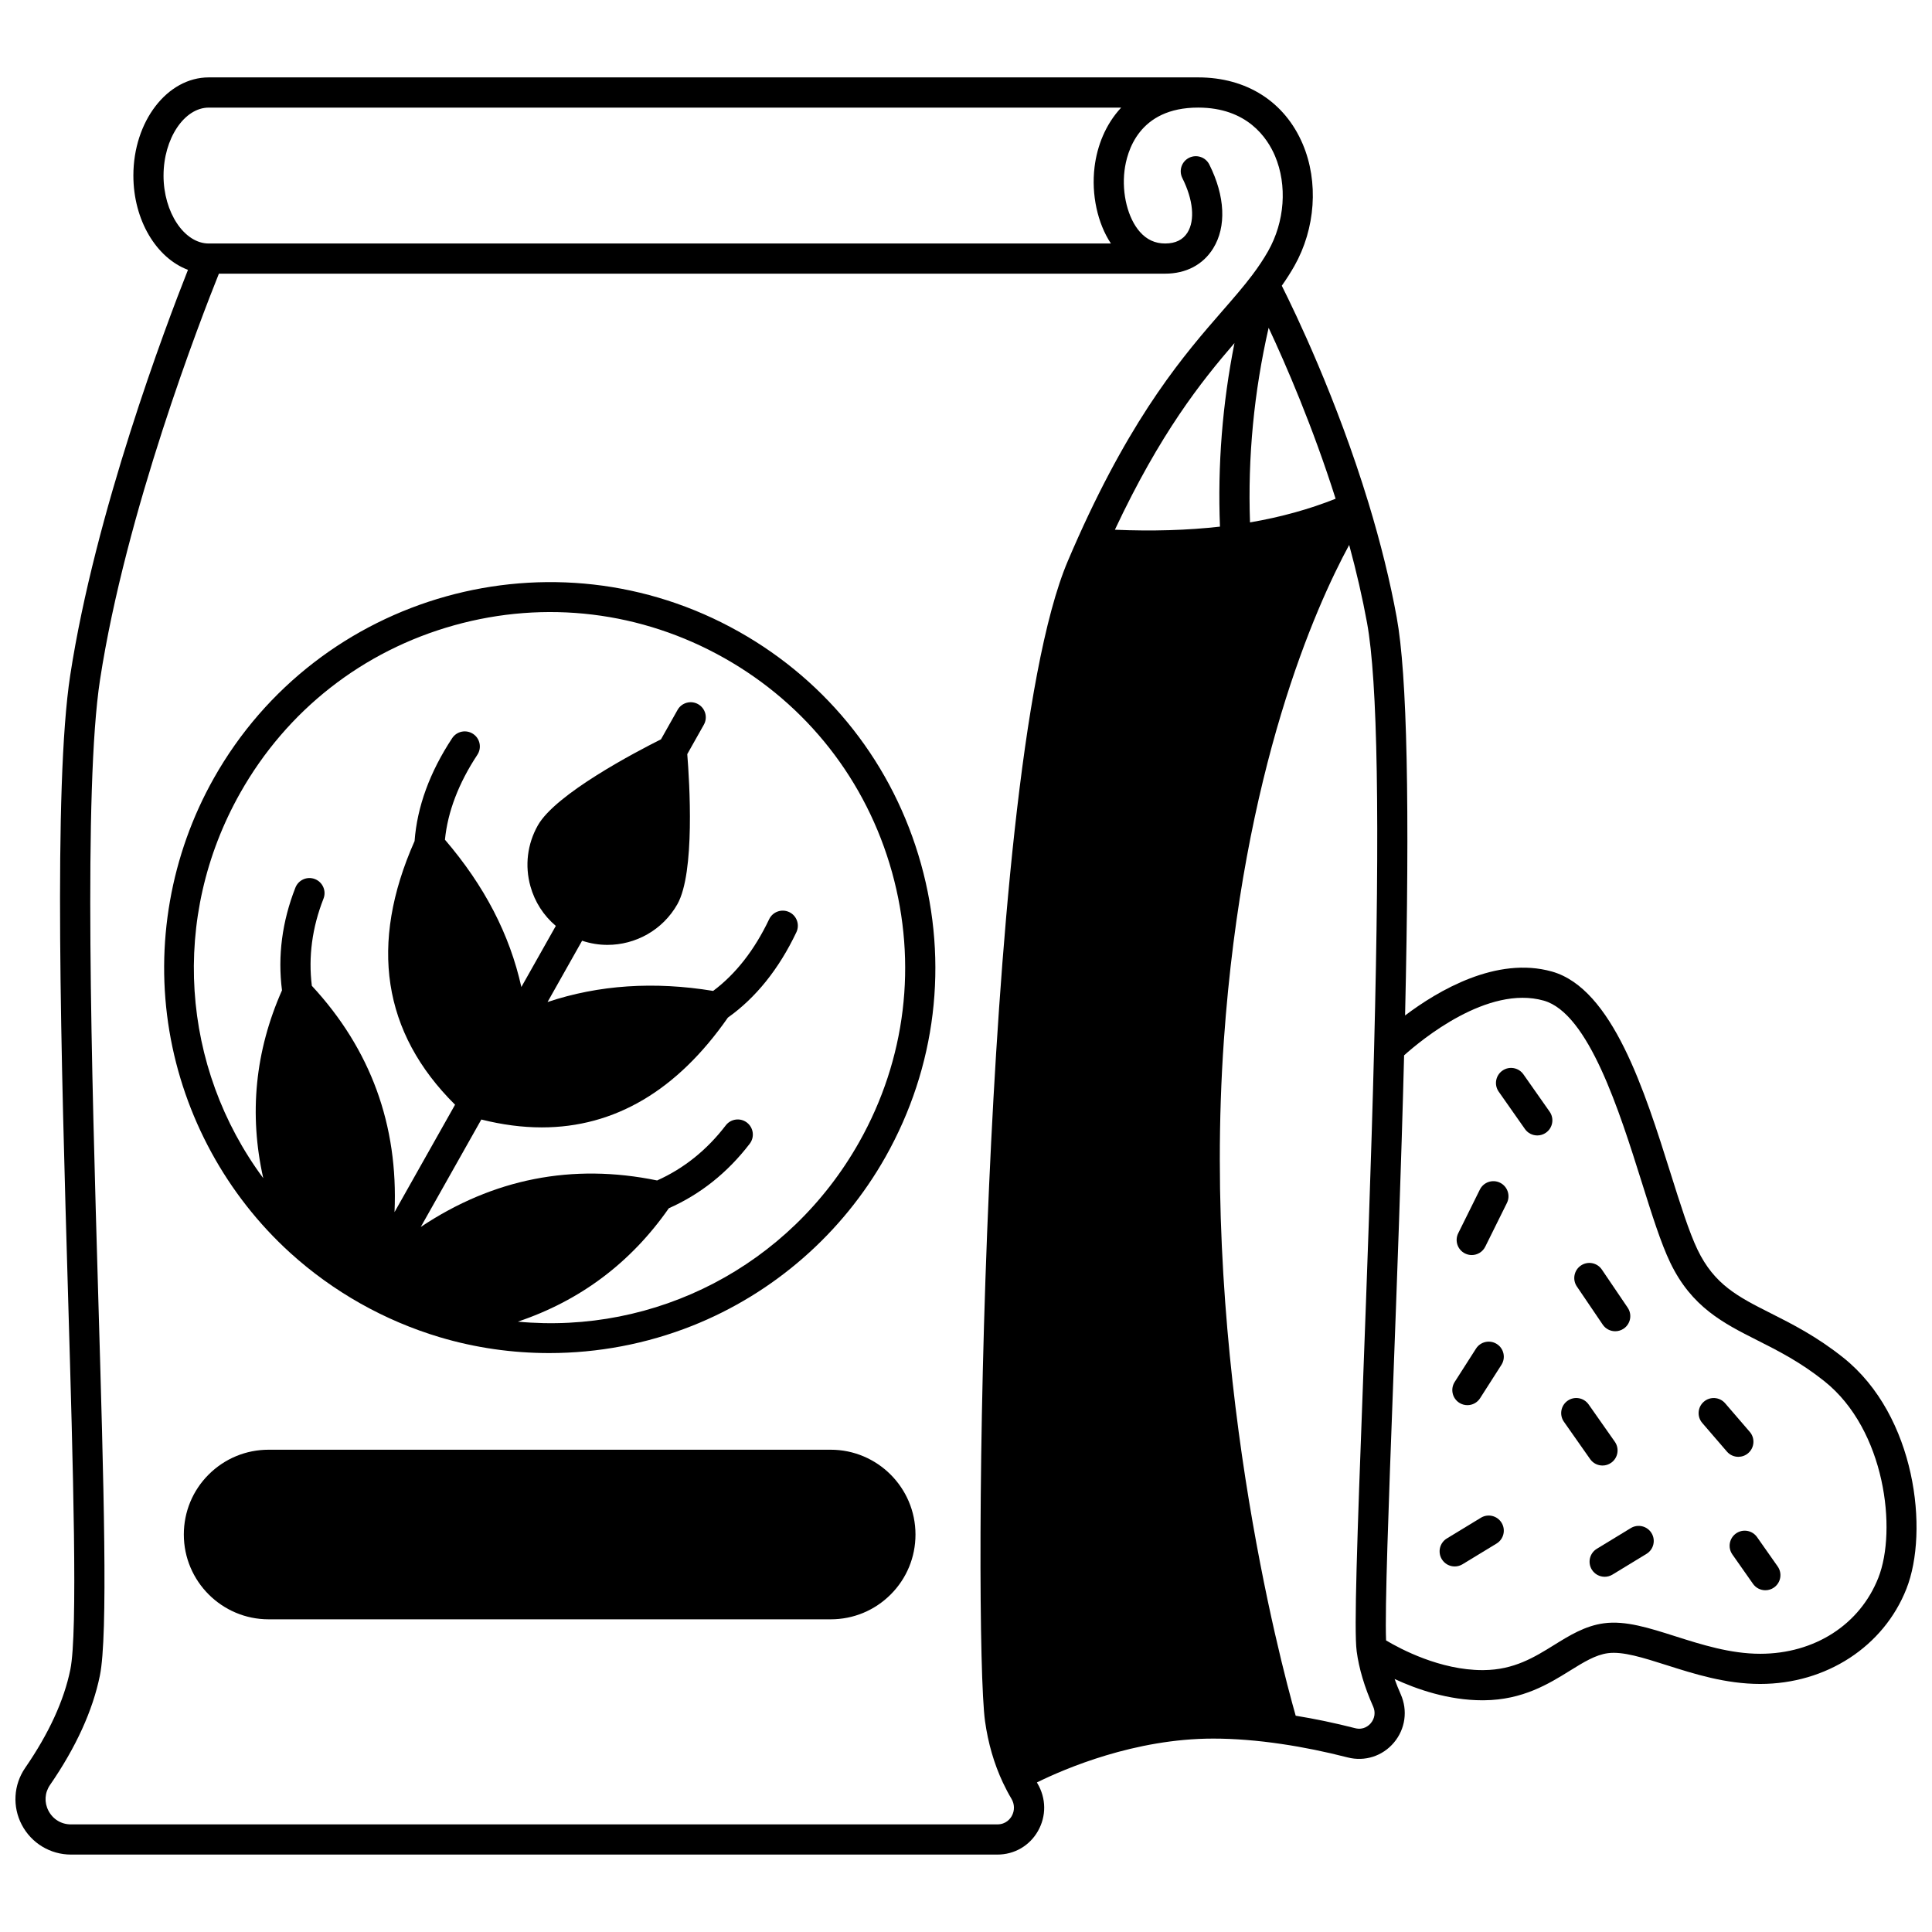 <?xml version="1.0" encoding="UTF-8"?>
<!-- Uploaded to: SVG Find, www.svgrepo.com, Generator: SVG Find Mixer Tools -->
<svg width="800px" height="800px" version="1.1" viewBox="144 144 512 512" xmlns="http://www.w3.org/2000/svg">
 <defs>
  <clipPath id="a">
   <path d="m148.09 164h503.81v472h-503.81z"/>
  </clipPath>
 </defs>
 <path d="m364.14 528.19h-148.95c-5.992 0-11.637 2.336-15.895 6.578-4.242 4.242-6.578 9.887-6.578 15.895 0 12.391 10.082 22.473 22.473 22.473h148.95c6.008 0 11.648-2.336 15.895-6.578 4.242-4.242 6.578-9.887 6.578-15.895 0-12.391-10.082-22.473-22.473-22.473z"/>
 <path d="m339.83 311.41c-49.078-27.664-111.51-10.238-139.17 38.84-11.438 20.293-15.617 44.094-11.766 67.023 3.793 22.59 15.172 43.457 32.035 58.762 5.637 5.117 11.883 9.621 18.57 13.391 6.695 3.773 13.785 6.785 21.074 8.957 9.414 2.805 19.195 4.199 28.973 4.195 12.887 0 25.785-2.422 37.887-7.227 21.605-8.578 39.801-24.477 51.238-44.766 13.398-23.773 16.742-51.344 9.406-77.629-7.336-26.293-24.469-48.148-48.246-61.547zm31.871 135.24c-18.605 33.004-54.082 51.012-90.477 47.602 16.539-5.559 29.945-15.617 40.02-30.051 8.352-3.699 15.57-9.434 21.441-17.105 1.344-1.754 1.008-4.262-0.746-5.606-1.754-1.34-4.266-1.008-5.606 0.746-5.012 6.551-11.133 11.441-18.188 14.598-22.473-4.617-43.461-0.477-62.637 12.32l16.047-28.469c5.531 1.383 10.875 2.086 16.02 2.086 19.297 0 35.832-9.738 49.32-29.094 7.41-5.266 13.52-12.871 18.156-22.633 0.945-1.996 0.098-4.379-1.895-5.328-2-0.945-4.383-0.098-5.328 1.895-3.883 8.176-8.879 14.539-14.84 18.992-15.637-2.574-30.344-1.582-43.883 2.945l9.156-16.246c2.199 0.738 4.469 1.102 6.719 1.102 7.422 0 14.641-3.891 18.543-10.805 4.703-8.363 3.199-32.41 2.609-39.746l4.394-7.797c1.086-1.922 0.402-4.363-1.52-5.445-1.922-1.086-4.363-0.402-5.445 1.52l-4.394 7.797c-6.578 3.293-27.938 14.461-32.641 22.82-2.785 4.938-3.481 10.668-1.957 16.133 1.16 4.156 3.504 7.769 6.727 10.492l-9.133 16.199c-3.098-13.961-9.785-26.832-20.25-39.043 0.73-7.398 3.617-14.961 8.59-22.504 1.215-1.844 0.707-4.324-1.137-5.539-1.848-1.219-4.324-0.707-5.539 1.137-5.945 9.02-9.289 18.188-9.961 27.266-12.113 27.309-8.508 50.797 10.727 69.871l-16.043 28.465c1.02-23.039-6.312-43.145-21.91-59.977-0.953-7.672 0.078-15.441 3.086-23.094 0.809-2.055-0.203-4.375-2.258-5.184-2.059-0.812-4.375 0.203-5.184 2.258-3.531 8.984-4.719 18.141-3.555 27.223-7.125 16.078-8.781 32.75-4.969 49.773-21.762-29.375-24.727-69.047-6.125-102.05 12.352-21.914 32.496-37.707 56.723-44.465 24.227-6.762 49.637-3.684 71.555 8.668 21.914 12.352 37.707 32.496 44.465 56.723 6.75 24.227 3.672 49.637-8.68 71.551z"/>
 <g clip-path="url(#a)">
  <path d="m632.5 503.8c-7.039-5.621-13.504-8.883-19.207-11.762-8.68-4.379-14.949-7.543-19.441-16.883-2.234-4.656-4.609-12.207-7.125-20.203-6.859-21.812-15.395-48.965-31.457-53.484-14.668-4.129-30.184 5.055-38.91 11.641 1.277-55.801 0.551-90.367-2.219-105.5-1.746-9.559-4.262-19.762-7.477-30.328-8.469-27.773-19.453-50.547-22.977-57.559 1.246-1.77 2.348-3.496 3.328-5.223 5.613-9.922 6.469-22.293 2.231-32.293-4.766-11.246-14.875-17.695-27.727-17.695h-262.19c-11.02 0-19.984 11.664-19.984 26.004 0 11.855 6.125 21.875 14.469 24.996-5.918 14.961-24.598 64.328-31.207 107.46-4.512 29.441-2.406 101.47-0.551 165.02 1.332 45.574 2.59 88.617 0.586 98.449-1.664 8.191-5.691 16.961-11.973 26.07-3.086 4.484-3.426 10.27-0.887 15.098 2.555 4.856 7.547 7.875 13.027 7.875h245.51c4.508 0 8.527-2.332 10.75-6.238 2.254-3.965 2.199-8.688-0.152-12.648-0.043-0.07-0.086-0.156-0.129-0.23 7.383-3.641 25.949-11.621 46.711-11.621 5.644 0 11.75 0.484 18.16 1.438 5.641 0.828 11.527 2.027 17.508 3.559 4.527 1.152 9.211-0.348 12.223-3.922 3.039-3.602 3.731-8.516 1.812-12.828-0.613-1.371-1.145-2.719-1.617-4.039 5.879 2.727 14.27 5.641 23.297 5.641 0.133 0 0.266 0 0.398-0.004 10.285-0.094 17.219-4.394 22.785-7.852 3.621-2.246 6.746-4.188 10.059-4.629 3.922-0.523 9.289 1.184 15.508 3.16 7.352 2.34 15.688 4.992 24.836 4.992 17.508 0 32.723-9.902 38.758-25.227 5.996-15.211 2.527-45.863-16.723-61.234zm-134.55-227.63c-6.926 2.769-14.523 4.871-22.684 6.273-0.613-17.266 1.047-34.555 4.934-51.578 4.57 9.766 11.676 26.148 17.75 45.305zm-310.61-85.648c0-9.762 5.488-18.004 11.984-18.004h241.8c-4.164 4.453-6.387 10.203-7.059 15.773-0.883 7.285 0.801 14.906 4.34 20.242h-239.08c-6.496 0-11.988-8.25-11.988-18.012zm239.66 102.12c-12.445 29.219-18.215 106.03-20.867 165.31-3.047 68.156-2.676 130.71-1.09 142.18 0.812 5.828 2.398 11.293 4.723 16.25 0.738 1.566 1.508 3.019 2.277 4.305 0.859 1.445 0.887 3.164 0.07 4.598-0.375 0.66-1.496 2.195-3.801 2.195l-245.51 0.004c-2.543 0-4.766-1.344-5.949-3.598-1.168-2.223-1.02-4.781 0.395-6.84 6.894-9.996 11.34-19.758 13.223-29.012 2.188-10.734 1.035-50.25-0.43-100.28-1.754-60.078-3.941-134.85 0.461-163.57 6.82-44.488 26.805-95.949 31.508-107.66h250.77c5.539 0 10.059-2.383 12.73-6.711 3.543-5.734 3.168-13.832-1.027-22.211-0.988-1.977-3.391-2.769-5.367-1.785-1.977 0.988-2.773 3.391-1.785 5.367 2.883 5.758 3.398 11.152 1.375 14.426-1.195 1.934-3.188 2.918-5.93 2.918-2.668 0-4.856-1.008-6.691-3.078-3.18-3.59-4.82-10.102-4.082-16.203 0.613-5.031 3.734-16.734 19.516-16.734 12.988 0 18.34 8.031 20.371 12.816 3.289 7.758 2.59 17.426-1.828 25.227-1.18 2.078-2.566 4.172-4.242 6.391-0.004 0.004-0.008 0.008-0.008 0.008-2.316 3.066-4.906 6.043-7.902 9.48-9.824 11.285-23.281 26.738-38.191 59.977-0.98 2.191-1.871 4.227-2.715 6.223zm12.457-8.254c12.105-25.719 22.773-39.117 31.691-49.473-3.199 16.09-4.488 32.379-3.844 48.648-8.617 0.973-17.949 1.25-27.848 0.824zm64.07 297.17c0.605 4.598 2.074 9.539 4.371 14.688 0.672 1.508 0.441 3.16-0.621 4.418-0.496 0.59-1.895 1.891-4.133 1.328-5.356-1.371-10.648-2.473-15.773-3.309-4.117-14.488-25.047-93.34-19.027-179.05 5.055-71.852 24.312-114.82 33.203-131.22 1.938 7.137 3.527 14.047 4.731 20.633 2.812 15.371 3.426 52.242 1.875 112.72-0.766 30.273-1.926 61.316-2.945 88.699-1.559 41.715-2.402 65.582-1.68 71.086zm138.26-19.449c-4.898 12.434-16.898 20.16-31.316 20.16-7.91 0-15.613-2.453-22.414-4.613-7.133-2.269-13.297-4.234-18.992-3.469-5.012 0.668-9.184 3.258-13.219 5.762-5.211 3.234-10.598 6.578-18.641 6.648-0.105 0-0.215 0.004-0.32 0.004-11.207 0-21.699-5.57-25.559-7.871-0.352-8.34 0.684-36.148 1.871-67.949 1.004-26.898 2.141-57.32 2.906-87.102 4.578-4.109 22.168-18.688 37-14.504 11.895 3.348 20.047 29.262 25.996 48.184 2.715 8.637 5.059 16.094 7.543 21.266 5.672 11.793 14.109 16.051 23.047 20.562 5.617 2.836 11.426 5.766 17.816 10.871 16.148 12.895 19.246 39.441 14.281 52.051z"/>
 </g>
 <path d="m536.45 546.22-9.02 5.488c-1.887 1.148-2.484 3.609-1.336 5.496 0.754 1.238 2.07 1.922 3.418 1.922 0.707 0 1.426-0.188 2.074-0.582l9.02-5.488c1.887-1.148 2.484-3.609 1.336-5.496-1.148-1.887-3.606-2.488-5.492-1.34z"/>
 <path d="m576.18 548.96-9.008 5.488c-1.887 1.148-2.484 3.609-1.336 5.496 0.754 1.234 2.07 1.918 3.418 1.918 0.707 0 1.426-0.188 2.078-0.586l9.008-5.488c1.887-1.148 2.484-3.609 1.336-5.496-1.148-1.883-3.613-2.481-5.496-1.332z"/>
 <path d="m609.64 551.35c-1.27-1.809-3.762-2.246-5.57-0.977-1.809 1.27-2.242 3.762-0.977 5.57l5.469 7.789c0.777 1.109 2.016 1.699 3.277 1.699 0.793 0 1.594-0.234 2.293-0.727 1.809-1.27 2.242-3.762 0.977-5.57z"/>
 <path d="m607.29 529.1c1.672-1.441 1.863-3.965 0.418-5.641l-6.527-7.578c-1.441-1.672-3.965-1.863-5.641-0.418-1.672 1.441-1.863 3.965-0.418 5.641l6.527 7.578c0.789 0.918 1.906 1.391 3.031 1.391 0.926-0.004 1.855-0.32 2.609-0.973z"/>
 <path d="m568.68 532.38c0.793 0 1.594-0.234 2.293-0.727 1.809-1.27 2.242-3.762 0.977-5.57l-6.949-9.895c-1.27-1.805-3.762-2.246-5.57-0.977-1.809 1.27-2.242 3.762-0.977 5.57l6.949 9.895c0.777 1.113 2.019 1.703 3.277 1.703z"/>
 <path d="m547.72 428.71c-1.27-1.809-3.766-2.246-5.57-0.977-1.809 1.27-2.246 3.762-0.977 5.57l6.949 9.898c0.777 1.109 2.016 1.703 3.277 1.703 0.793 0 1.594-0.234 2.293-0.727 1.809-1.27 2.246-3.762 0.977-5.57z"/>
 <path d="m540.68 500.18c-1.859-1.188-4.336-0.645-5.523 1.215l-5.648 8.836c-1.191 1.859-0.645 4.332 1.215 5.523 0.668 0.426 1.414 0.629 2.148 0.629 1.32 0 2.609-0.652 3.371-1.848l5.648-8.836c1.195-1.855 0.648-4.332-1.211-5.519z"/>
 <path d="m568.74 495.04c0.773 1.141 2.031 1.754 3.312 1.754 0.77 0 1.551-0.223 2.238-0.688 1.828-1.238 2.305-3.727 1.066-5.555l-6.848-10.105c-1.238-1.828-3.727-2.309-5.555-1.066-1.828 1.238-2.305 3.727-1.066 5.555z"/>
 <path d="m541.54 457.44c-1.977-0.98-4.379-0.172-5.359 1.809l-5.738 11.578c-0.98 1.977-0.172 4.379 1.809 5.359 0.57 0.281 1.176 0.418 1.773 0.418 1.473 0 2.887-0.816 3.586-2.223l5.738-11.578c0.98-1.984 0.168-4.383-1.809-5.363z"/>
</svg>